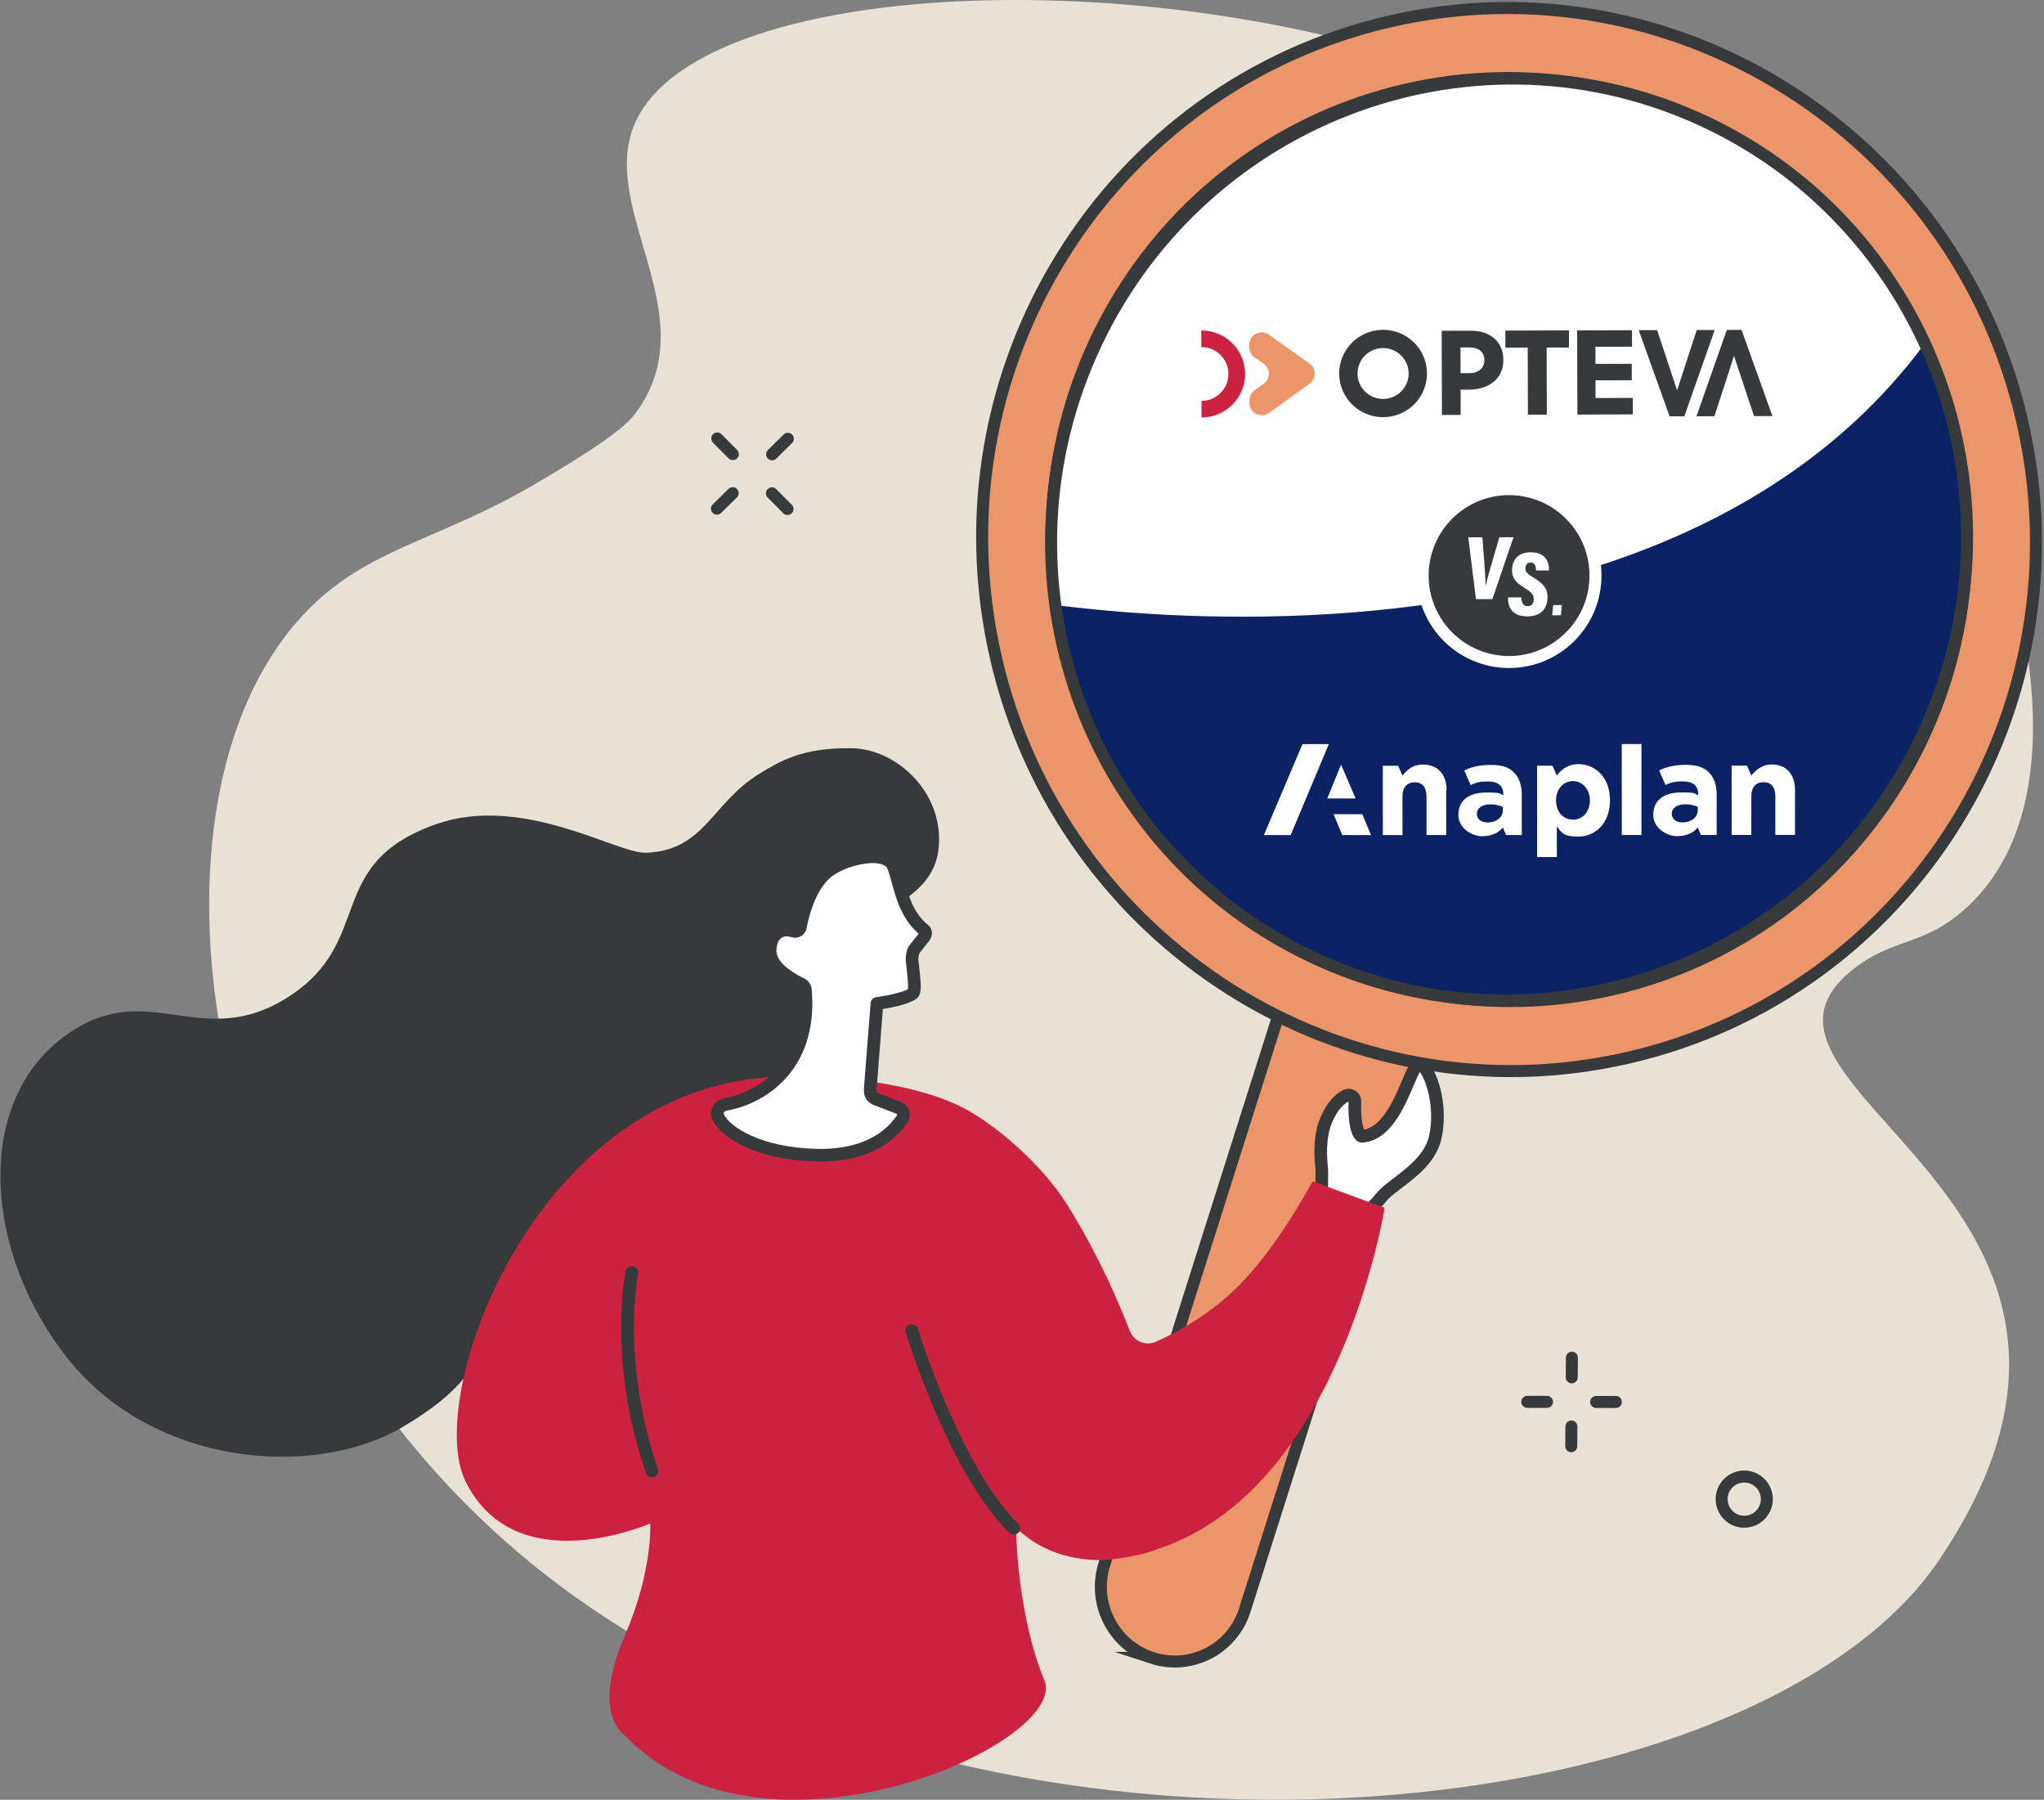 <svg xmlns="http://www.w3.org/2000/svg" xmlns:xlink="http://www.w3.org/1999/xlink" width="510.935" height="449.769" viewBox="0 0 510.935 449.769"><rect x="0" y="0" width="510.935" height="449.769" fill="#808080" stroke="none"/><defs><clipPath id="j"><path d="M272.757,88.499c25.833-58.238,93.541-84.702,151.237-59.12,57.687,25.594,83.519,93.557,57.686,151.795-25.833,58.238-93.541,84.702-151.237,59.12-57.687-25.594-83.519-93.557-57.686-151.795Z" fill="#fff" stroke="#363a3a" stroke-miterlimit="10" stroke-width="3"></path></clipPath></defs><g id="g" data-name="t&#xE2;ches"><path d="M463.382,242.104c-38.318,29.905,82.221,57.662,21.297,147.788-46.239,68.402-235.547,88.097-344.952,6.211-91.621-68.575-110.149-199.694-60.724-245.646,14.793-13.753,31.34-15.849,54.399-29.294,21.449-12.506,24.128-16.043,25.862-18.466,17.115-23.917-9.417-50.051-.794-71.315,13.624-33.595,109.149-40.592,185.656-19.179,20.63,5.774,124.886,37.407,154.586,118.882,2.299,6.305,23.899,67.122-7.044,95.638-10.729,9.888-18.07,7.408-28.286,15.38Z" fill="#e8e2d6"></path></g><g id="h" data-name="illu"><g id="i" data-name="uuid-61d75f76-076e-4dd6-b809-d6c7b6f65187"><path d="M189.966,193.283c4.675-2.849,10.469-6.554,23.081-6.29,11.366.243,23.26,11.503,21.529,25.403-1.414,11.356-13.466,14.226-19.26,20.041-18.733,18.828-2.691,41.001-17.54,59.955-14.142,18.057-33.634,4.221-61.58,24.4-22.004,15.883-7.546,23.176-35.365,39.713-22.194,13.192-62.499,10.068-84.049-17.181-20.495-25.909-23.682-63.47-.602-80.408,20.748-15.229,33.941,4.338,55.977-9.836,21.719-13.962,8.601-33.149,36.832-43.101,21.656-7.63,45.296,7.398,52.452,7.134,14.765-.549,16.369-12.422,28.516-19.841l.011.011Z" fill="#363a3a"></path><g><path d="M287.985,414.309h0c9.689,3.161,20.046-2.155,23.161-11.917l44.09-138.98-35.1-11.475-44.09,138.98c-3.076,9.759,2.25,20.231,11.939,23.392h0Z" fill="#ec956b" stroke="#363a3a" stroke-miterlimit="10" stroke-width="3"></path><path d="M248.914,164.221c16.39,71.533,87.109,116.355,157.966,100.134,70.857-16.236,115.018-87.37,98.644-158.903C489.135,33.919,418.416-10.902,347.558,5.318c-70.857,16.236-115.018,87.37-98.644,158.903ZM265.826,160.35c-14.224-62.102,24.116-123.866,85.634-137.967,61.518-14.085,122.929,24.838,137.153,86.94,14.224,62.102-24.116,123.866-85.634,137.967-61.518,14.085-122.929-24.838-137.153-86.94Z" fill="#ec956b" stroke="#363a3a" stroke-miterlimit="10" stroke-width="3"></path></g><path d="M340.324,303.653c1.15.401,4.802-4.38,5.657-5.224,3.367-3.314,11.187-7.208,12.77-14.121,2.047-8.971-1.857-18.596-4.137-18.3s-5.182,17.319-14.142,17.941c0,0-2.016-.232-1.794-8.643.032-1.182-1.235-1.995-2.28-1.456-1.435.749-3.272,2.353-4.77,5.773-1.921,4.369-1.551,9.393-1.245,12.411.201,1.995-.528,7.979,1.003,8.517l8.939,3.103Z" fill="#fff"></path><path d="M340.472,305.267c-.222,0-.443-.042-.665-.116l-8.939-3.103c-2.174-.76-2.111-4.074-2.047-7.599.021-.918.032-1.784-.011-2.258-.38-3.82-.58-8.781,1.372-13.213,1.393-3.166,3.24-5.361,5.488-6.533.981-.507,2.142-.464,3.092.137.96.602,1.52,1.636,1.499,2.765-.116,4.274.38,6.1.686,6.807.021.053.042.095.063.127,4.622-.887,7.514-7.694,9.456-12.263,1.467-3.462,2.28-5.361,3.937-5.583.654-.084,1.646.063,2.702,1.224,2.459,2.702,5.013,11.029,3.187,19.007-1.288,5.646-6.079,9.298-9.931,12.232-1.256.96-2.448,1.868-3.272,2.67-.179.179-.485.549-.876,1.003-2.459,2.86-4.169,4.707-5.741,4.707v-.011ZM340.841,302.164h0ZM332.208,299.157l8.211,2.86c.865-.58,2.67-2.681,3.388-3.514.464-.549.844-.981,1.066-1.193.96-.95,2.227-1.91,3.567-2.934,3.44-2.628,7.725-5.889,8.76-10.416,1.625-7.124-.792-14.258-2.301-16.042-.433.77-1.024,2.163-1.53,3.346-2.332,5.488-5.857,13.794-12.802,14.269h-.296c-1.572-.19-3.409-2.111-3.187-10.258-1.055.559-2.649,1.889-4.01,4.992-1.868,4.232-1.34,9.403-1.119,11.62.063.665.053,1.572.032,2.638-.021,1.266-.074,3.799.222,4.654v-.021Z" fill="#363a3a"></path><path d="M346.128,301.837l-18.005-6.617c-7.071,12.633-14.659,23.492-23.123,30.289-4.971,4-10.364,7.25-16.02,9.783-2.543,1.14-5.52-.042-6.543-2.638-2.807-7.145-7.472-18.395-15.735-31.671-6.216-9.963-18.057-20.231-26.616-24.474-13.298-6.596-37.202-8.791-52.103-6.902-55.882,7.081-81.812,79.817-71.628,100.555,12.496,25.434,46.183,10.554,46.183,10.554,0,0,.686,11.746-6.343,27.988-8.538,19.725-.148,24.833-.148,24.833,34.658,36.611,111.499,2.047,104.998-13.656-6.955-16.801-7.071-38.109-7.071-38.109,9.614,9.509,22.733,8.01,22.733,8.01,0,0,7.588-.57,12.823-2.723,45.507-15.102,56.589-85.231,56.589-85.231l.011.011Z" fill="#cd223f"></path><path d="M162.981,369.191c-.654,0-1.266-.412-1.499-1.066-9.593-27.777-5.277-49.57-5.087-50.478.179-.855,1.013-1.404,1.868-1.235.855.179,1.404,1.013,1.235,1.868-.042.211-4.327,21.899,4.971,48.811.285.823-.148,1.731-.981,2.016-.169.063-.348.084-.517.084h.011Z" fill="#363a3a"></path><path d="M253.425,383.512c-.401,0-.802-.148-1.108-.454-15.039-14.691-25.466-48.652-25.899-50.098-.253-.834.222-1.72,1.055-1.974.834-.253,1.72.222,1.974,1.055.106.348,10.628,34.626,25.086,48.747.623.612.633,1.615.032,2.237-.306.317-.718.475-1.129.475l-.011.011Z" fill="#363a3a"></path><path d="M198.272,232.679c.781.264,1.625-.179,1.773-.992.718-3.852,2.522-9.899,6.163-13.298,4.053-3.768,15.271-6.48,17.107-1.836,1.604,4.063,2.216,11.514,7.736,15.883.528.422.327,1.298-.116,1.805l-2.311,2.923c-.496.57-.697,2.174-.612,2.923.243,2.332.95,7.261.285,8.052-1.288,1.541-9.087,2.638-9.087,2.638l-1.667,21.308c-.074.855-.053,1.984,1.52,2.617l5.551,2.132c1.15.443,1.572,1.847.865,2.86-2.174,3.145-7.725,9.361-21.582,8.981-14.353-.39-22.511-5.72-24.379-9.53-.697-1.414.369-2.923,1.921-3.177,5.615-.939,21.804-6.849,19.883-28.643-.053-.612-.433-1.14-.981-1.404-2.111-1.003-7.852-4.031-7.831-8.306.021-4.517,3.124-5.857,5.773-4.95l-.011.011Z" fill="#fff"></path><path d="M205.069,290.281c-.401,0-.813,0-1.224-.021-14.374-.39-23.429-5.678-25.761-10.416-.507-1.045-.507-2.227.032-3.261.58-1.14,1.731-1.952,3.05-2.174,2.111-.359,20.58-4.116,18.564-26.943,0-.042-.032-.095-.084-.116-3.272-1.551-8.76-4.886-8.728-9.752.011-2.565.918-4.622,2.565-5.783,1.425-1.013,3.261-1.277,5.066-.728.602-3.071,2.364-9.942,6.575-13.867,3.177-2.966,10.649-5.562,15.514-4.454,2.607.591,3.694,2.069,4.137,3.198.433,1.098.792,2.385,1.171,3.757,1.045,3.799,2.353,8.517,6.079,11.472.517.412.844,1.024.908,1.71.074.834-.232,1.72-.813,2.385l-2.258,2.86c-.179.285-.338,1.298-.285,1.784.042.359.084.77.137,1.224.591,5.108.644,6.987-.211,8-1.277,1.53-5.646,2.491-8.812,2.997l-1.572,20.052c-.053.675-.021.802.528,1.024l5.53,2.121c1.003.38,1.752,1.193,2.069,2.206.317,1.034.148,2.132-.464,3.029-4.38,6.353-11.873,9.688-21.698,9.688l-.011.011ZM196.699,233.988c-.517,0-.992.137-1.383.422-.792.57-1.224,1.678-1.224,3.229-.021,3.324,5.298,6.1,6.923,6.87,1.055.496,1.773,1.53,1.879,2.691,1.836,20.833-12.464,28.875-21.202,30.342-.338.053-.633.253-.76.496-.074.148-.074.274,0,.422,1.541,3.145,9.15,8.263,23.007,8.643,9.319.264,16.305-2.617,20.231-8.306.084-.127.063-.232.053-.296-.032-.095-.084-.158-.179-.19l-5.551-2.132c-1.857-.739-2.702-2.163-2.533-4.221l1.667-21.308c.063-.739.623-1.34,1.361-1.446,3.472-.485,7.039-1.393,7.968-1.995.148-1.045-.222-4.264-.39-5.688-.053-.464-.106-.897-.137-1.266-.084-.834.042-3.05,1.003-4.137l2.206-2.797c-4.2-3.578-5.604-8.654-6.733-12.759-.359-1.288-.686-2.491-1.055-3.43-.243-.612-.876-1.045-1.889-1.266-3.398-.77-9.91,1.119-12.664,3.683-3.662,3.419-5.192,9.825-5.678,12.432-.158.823-.654,1.541-1.383,1.952-.739.433-1.636.517-2.459.243q-.549-.183,0,0c-.359-.127-.718-.179-1.055-.179l-.021-.01ZM198.789,231.181h0Z" fill="#363a3a"></path></g><g><g><path d="M272.757,88.499c25.833-58.238,93.541-84.702,151.237-59.12,57.687,25.594,83.519,93.557,57.686,151.795-25.833,58.238-93.541,84.702-151.237,59.12-57.687-25.594-83.519-93.557-57.686-151.795Z" fill="#fff"></path><g clip-path="url(#j)"><path d="M495.525,61.682c-61.393,130.431-269.97,85.812-264.584,82.155l26.555,71.539,47.165,35.384,55.861,14.382,56.217-10.56,53.357-38.699,38.307-75.137-12.878-79.063Z" fill="#0b2265"></path></g><path d="M272.757,88.499c25.833-58.238,93.541-84.702,151.237-59.12,57.687,25.594,83.519,93.557,57.686,151.795-25.833,58.238-93.541,84.702-151.237,59.12-57.687-25.594-83.519-93.557-57.686-151.795Z" fill="none" stroke="#363a3a" stroke-miterlimit="10" stroke-width="3"></path></g><g id="k" data-name="Page-1"><g id="l" data-name="Charte"><g id="m" data-name="Group"><path id="n" data-name="Fill-1" d="M307.068,93.441c.011,3.714-3.008,6.734-6.742,6.745l.012,4.151c6.039-.018,10.92-4.901,10.903-10.908-.017-6.007-4.927-10.862-10.966-10.845l.012,4.151c3.734-.011,6.77,2.991,6.781,6.706" fill="#cd223f" fill-rule="evenodd"></path><path id="o" data-name="Fill-3" d="M321.587,100.04l-4.366,3.145c-2.041,1.471-4.899.025-4.906-2.483l-.002-.641c-.003-.99.473-1.92,1.278-2.501l2.288-1.648c1.711-1.233,1.703-3.771-.015-4.994l-.046-.033-2.251-1.602c-.809-.575-1.29-1.503-1.293-2.494l-.002-.641c-.007-2.508,2.842-3.97,4.892-2.511l10.185,7.247c1.718,1.224,1.725,3.762.013,4.994l-5.775,4.161" fill="#ec956b" fill-rule="evenodd"></path></g><g id="p" data-name="Logo-Opteva CMJN-Copy-3"><path id="q" data-name="Fill-6" d="M345.802,99.637c-3.533.01-6.408-2.839-6.432-6.369v-.052c.004-3.521,2.847-6.381,6.368-6.406h.053c3.53.004,6.396,2.862,6.406,6.395s-2.853,6.422-6.395,6.432" fill="none"></path><path id="r" data-name="Fill-4" d="M345.758,104.255c-6.06.018-10.988-4.855-11.005-10.884-.018-6.029,4.881-10.93,10.942-10.948,6.061-.018,10.988,4.855,11.006,10.884.018,6.028-4.881,10.93-10.942,10.948M339.337,93.384c.024,3.498,2.888,6.322,6.409,6.312s6.382-2.864,6.372-6.375-2.865-6.334-6.383-6.338h-.052c-3.508.025-6.341,2.859-6.345,6.349v.052" fill="#363a3a" fill-rule="evenodd"></path><path id="s" data-name="Fill-7" d="M367.345,93.251c2.342-.007,3.706-1.393,3.701-3.197v-.06c-.006-2.074-1.469-3.181-3.811-3.174l-2.163.006.019,6.431,2.254-.007ZM360.376,82.663l7.242-.021c5.079-.015,8.159,2.951,8.172,7.249v.06c.014,4.868-3.81,7.404-8.585,7.418l-2.102.006.018,6.311-4.684.014-.061-21.036h0Z" fill="#363a3a" fill-rule="evenodd"></path><polyline id="t" data-name="Fill-8" points="381.883 86.868 376.294 86.884 376.282 82.617 392.187 82.57 392.2 86.838 386.611 86.854 386.66 103.623 381.931 103.637 381.883 86.868" fill="#363a3a" fill-rule="evenodd"></polyline><polyline id="u" data-name="Fill-9" points="394.24 82.564 407.944 82.524 407.956 86.641 398.806 86.668 398.818 90.935 407.887 90.909 407.899 95.026 398.83 95.053 398.843 99.47 408.142 99.443 408.154 103.56 394.301 103.601 394.24 82.564" fill="#363a3a" fill-rule="evenodd"></polyline><polyline id="v" data-name="Fill-10" points="409.632 82.519 414.229 82.506 419.222 97.561 424.127 82.477 428.616 82.464 421.026 104.036 417.348 104.047 409.632 82.519" fill="#363a3a" fill-rule="evenodd"></polyline><polyline id="w" data-name="Fill-11" points="443.045 103.972 438.448 103.985 433.455 88.93 428.55 104.014 424.061 104.027 431.651 82.455 435.329 82.445 443.045 103.972" fill="#363a3a" fill-rule="evenodd"></polyline></g></g></g><g id="x" data-name="layer11"><path id="y" data-name="path101" d="M361.499,197.463l.004,11.22-4.921.002-.003-9.645c0-2.362-1.084-3.543-2.954-3.542s-3.051,1.182-3.05,3.544l.003,9.645-4.921.002-.006-17.321h3.838s1.083,2.459,1.083,2.459c1.181-1.477,2.558-2.757,5.117-2.757,3.74-.001,5.906,2.459,5.907,6.395h-.098ZM325.573,185.96l-9.638,22.737,6.692-.002,9.539-22.737-6.692.002h.098ZM335.22,191.075l-3.442,8.465,7.086-.002s-3.644-8.463-3.644-8.463ZM333.354,203.476l2.167,5.215,7.184-.002-2.167-5.215-7.184.002ZM378.524,193.128c1.28,1.279,1.871,3.247,1.872,5.511l.003,10.039h-3.937s-.788-1.868-.788-1.868c-1.181,1.378-2.853,2.166-5.215,2.167s-5.906-1.868-5.907-5.313h0c-.001-3.838,2.852-5.611,6.986-5.612,4.134-.001,3.051.294,4.232.688v-.295c0-2.067-1.281-3.149-3.741-3.148s-3.051.296-4.428.887l-1.576-3.641c1.87-.886,3.739-1.379,6.692-1.38s4.626.687,5.807,1.966h0ZM375.771,201.691c-.886-.393-1.969-.688-3.15-.688-2.067,0-3.444.887-3.444,2.363h0c0,1.378,1.083,2.165,2.658,2.164,2.264,0,3.838-1.281,3.837-3.052v-.886h0l.098.098ZM402.442,200.009h0c.002,5.807-3.737,9.056-7.871,9.057-4.134.001-4.232-1.18-5.414-2.557l.002,7.677-4.921.002-.007-22.833h3.838s1.083,2.459,1.083,2.459c1.181-1.575,2.853-2.855,5.412-2.856,4.035-.001,7.874,3.147,7.876,8.953h0v.098ZM397.423,200.011c0-2.854-1.97-4.822-4.233-4.821s-4.231,1.871-4.23,4.824h0c0,2.953,1.871,4.822,4.233,4.821s4.231-1.871,4.23-4.824h0ZM442.889,191.04c-2.46,0-3.936,1.379-5.117,2.757l-1.083-2.46h-3.838s.006,17.323.006,17.323l4.921-.002-.003-9.645c0-2.362,1.18-3.543,3.05-3.544s2.953,1.18,2.954,3.542l.003,9.645,4.921-.002-.004-11.22c-.001-3.937-2.167-6.396-5.907-6.395,0,0,.098,0,.098,0ZM427.241,193.112c1.28,1.279,1.871,3.247,1.872,5.511l.003,10.039h-3.937s-.788-1.868-.788-1.868c-1.181,1.378-2.853,2.166-5.215,2.167s-5.906-1.868-5.907-5.313h0c-.001-3.838,2.852-5.611,6.986-5.612s3.051.294,4.232.688v-.295c0-2.067-1.281-3.149-3.741-3.148s-3.051.296-4.428.887l-1.576-3.641c1.87-.886,3.739-1.379,6.692-1.38s4.626.687,5.807,1.966h0ZM424.488,201.675c-.886-.393-1.969-.688-3.15-.688-2.067,0-3.444.887-3.444,2.363h0c0,1.378,1.083,2.165,2.658,2.164,2.264,0,3.838-1.281,3.837-3.052v-.886h0l.098.098ZM405.397,208.669l4.921-.002-.007-22.734-4.921.002.007,22.734Z" fill="#fff"></path></g><g><circle cx="377.219" cy="143.837" r="21.603" fill="#363a3a" stroke="#fff" stroke-miterlimit="10" stroke-width="3"></circle><g><path d="M368.947,149.731l-1.929-15.464h3.527c.004.021.478,6.187.482,6.207.153,1.997.296,4.101.304,5.809h.086c.352-1.687.985-3.827,1.549-5.779.005-.021,1.82-6.217,1.825-6.238h3.53l-5.273,15.464h-4.1Z" fill="#fff"></path><path d="M380.289,149.284c.028,1.156.363,2.19,1.561,2.19,1.014,0,1.459-.631,1.534-1.548.091-1.091-.362-1.808-2.081-2.858-2.544-1.538-3.493-2.782-3.315-5.012.164-2.369,1.729-4.04,4.65-4.04,3.76,0,4.645,2.514,4.566,4.544h-3.245c-.014-.893-.179-1.982-1.348-1.982-.824,0-1.236.503-1.296,1.354-.06.863.275,1.367,1.963,2.38,2.813,1.678,3.762,3.07,3.517,5.568-.201,2.337-1.753,4.157-5.001,4.157-3.847,0-4.912-2.34-4.821-4.754h3.315Z" fill="#fff"></path><path d="M387.992,153.755l.267-2.541h2.168l-.267,2.541h-2.168Z" fill="#fff"></path></g></g></g><g><path d="M435.989,381.783c-1.58,0-3.11-.52-4.37-1.51-1.51-1.17-2.46-2.86-2.7-4.75s.28-3.77,1.45-5.27c1.17-1.51,2.86-2.46,4.75-2.7,1.9-.24,3.77.28,5.27,1.45,1.51,1.17,2.46,2.86,2.7,4.75s-.28,3.77-1.45,5.27c-1.17,1.51-2.86,2.46-4.75,2.7-.3.04-.6.06-.9.06ZM436.009,370.493c-.17,0-.35.01-.52.03-1.1.14-2.08.69-2.76,1.57-.68.87-.98,1.96-.84,3.06.14,1.1.69,2.08,1.57,2.76.87.68,1.96.98,3.06.84h0c1.1-.14,2.08-.69,2.76-1.57.68-.87.98-1.96.84-3.06-.14-1.1-.69-2.08-1.57-2.76-.73-.57-1.62-.87-2.54-.87Z" fill="#363a3a"></path><g><path d="M392.889,345.703h-.01c-.83,0-1.49-.68-1.49-1.51l.04-4.92c0-.82.68-1.49,1.5-1.49h.01c.83,0,1.49.68,1.49,1.51l-.04,4.92c0,.82-.68,1.49-1.5,1.49Z" fill="#363a3a"></path><path d="M392.759,362.913h-.01c-.83,0-1.49-.68-1.49-1.51l.04-4.92c0-.82.68-1.49,1.5-1.49h.01c.83,0,1.49.68,1.49,1.51l-.04,4.92c0,.82-.68,1.49-1.5,1.49Z" fill="#363a3a"></path><path d="M386.699,351.833h-4.92c-.83,0-1.5-.68-1.5-1.51s.67-1.5,1.5-1.5h4.92c.83,0,1.5.68,1.5,1.51s-.67,1.5-1.5,1.5Z" fill="#363a3a"></path><path d="M403.909,351.863h-4.92c-.83,0-1.5-.68-1.5-1.51s.67-1.5,1.5-1.5h4.92c.83,0,1.5.68,1.5,1.51s-.67,1.5-1.5,1.5Z" fill="#363a3a"></path></g></g><g><path d="M192.996,115.032c-.39,0-.77-.15-1.07-.45-.58-.59-.57-1.54.02-2.12l3.94-3.88c.59-.58,1.54-.57,2.12.02.58.59.57,1.54-.02,2.12l-3.94,3.88c-.29.29-.67.43-1.05.43Z" fill="#363a3a"></path><path d="M179.206,128.622c-.39,0-.77-.15-1.07-.45-.58-.59-.57-1.54.02-2.12l3.94-3.88c.59-.58,1.54-.57,2.12.02.58.59.57,1.54-.02,2.12l-3.94,3.88c-.29.29-.67.43-1.05.43h0Z" fill="#363a3a"></path><path d="M183.186,114.992c-.38,0-.77-.15-1.06-.44l-3.9-3.92c-.58-.59-.58-1.54,0-2.12.59-.58,1.54-.58,2.12,0l3.9,3.92c.58.59.58,1.54,0,2.12-.29.29-.68.44-1.06.44Z" fill="#363a3a"></path><path d="M196.856,128.702c-.38,0-.77-.15-1.06-.44l-3.9-3.92c-.58-.59-.58-1.54,0-2.12.59-.59,1.54-.58,2.12,0l3.9,3.92c.59.59.58,1.54,0,2.12-.29.29-.68.44-1.06.44Z" fill="#363a3a"></path></g></g></svg>